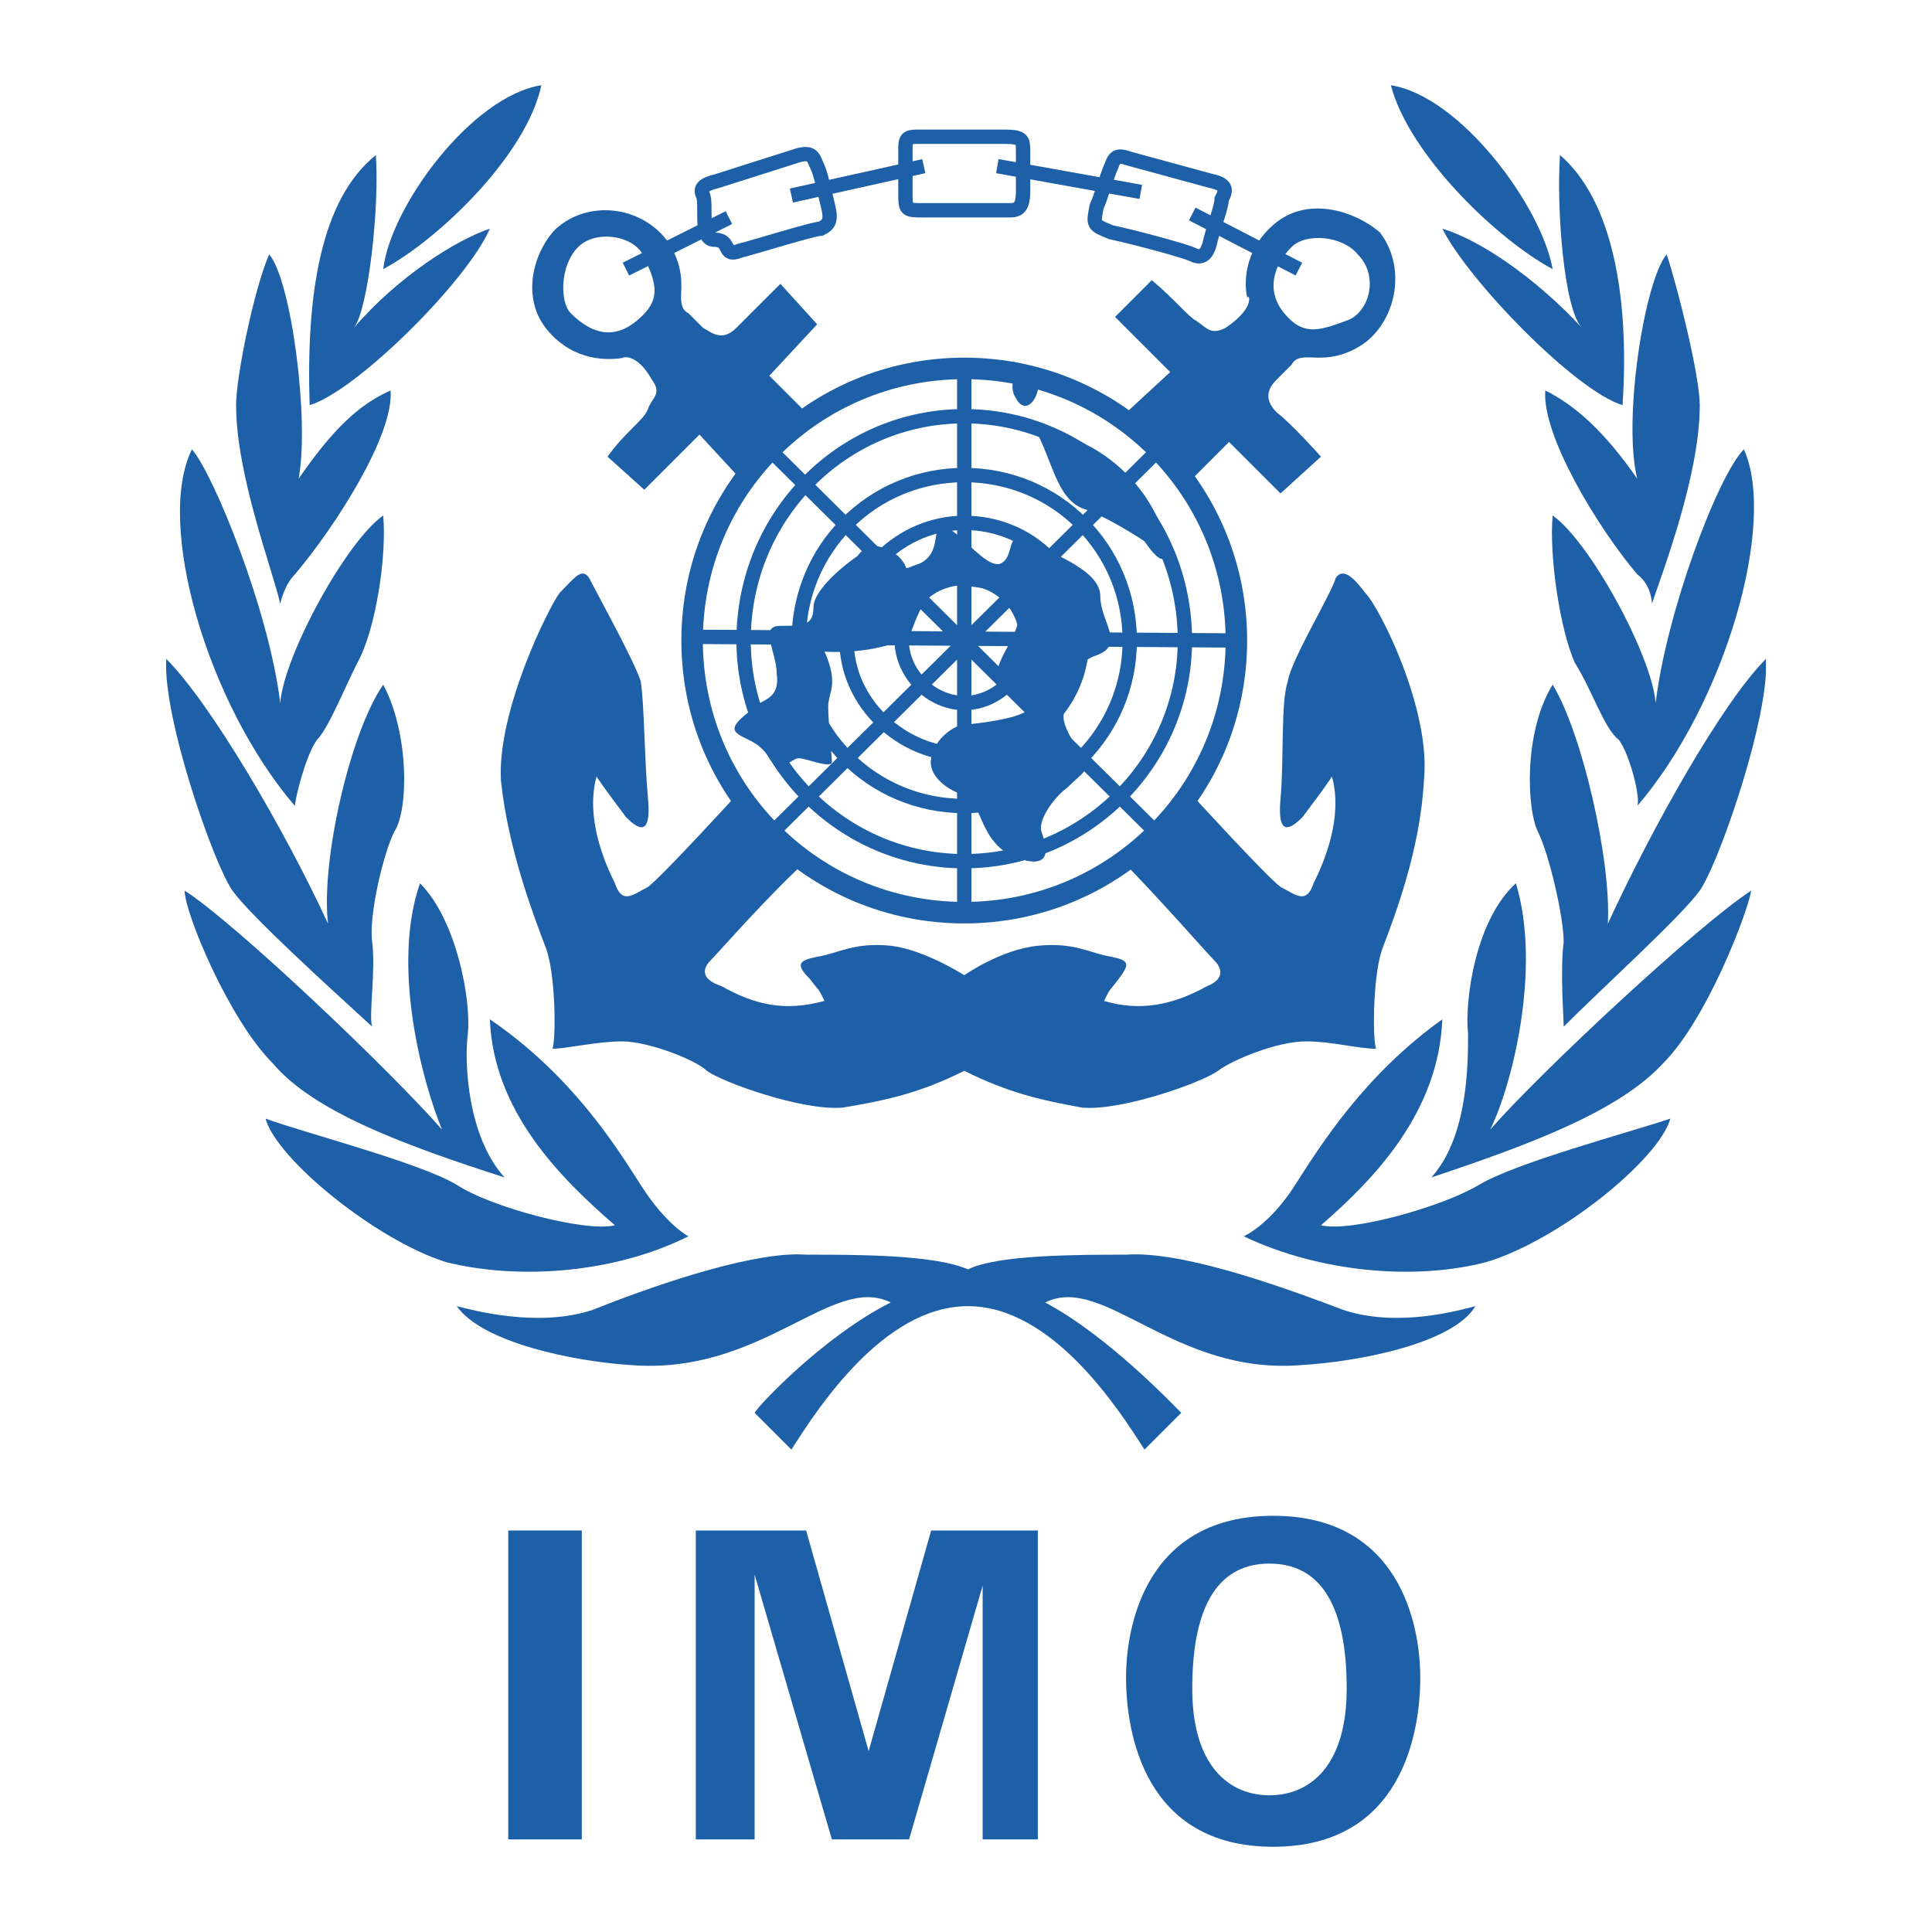 <?xml version="1.0" encoding="utf-8"?>
<!-- Generator: Adobe Illustrator 13.0.0, SVG Export Plug-In . SVG Version: 6.00 Build 14948)  -->
<!DOCTYPE svg PUBLIC "-//W3C//DTD SVG 1.0//EN" "http://www.w3.org/TR/2001/REC-SVG-20010904/DTD/svg10.dtd">
<svg version="1.0" id="Layer_1" xmlns="http://www.w3.org/2000/svg" xmlns:xlink="http://www.w3.org/1999/xlink" x="0px" y="0px"
	 width="192.756px" height="192.756px" viewBox="0 0 192.756 192.756" enable-background="new 0 0 192.756 192.756"
	 xml:space="preserve">
<g>
	<polygon fill-rule="evenodd" clip-rule="evenodd" fill="#FFFFFF" points="0,0 192.756,0 192.756,192.756 0,192.756 0,0 	"/>
	<polygon fill-rule="evenodd" clip-rule="evenodd" fill="#1D60A7" points="50.708,183.518 58.046,183.518 58.046,152.698 
		50.708,152.698 50.708,183.518 	"/>
	<polygon fill-rule="evenodd" clip-rule="evenodd" fill="#1D60A7" points="99.506,152.698 92.902,152.698 86.665,174.712 
		80.427,152.698 69.42,152.698 69.42,183.518 75.29,183.518 75.29,157.101 82.996,183.518 90.7,183.518 98.039,158.201 
		98.039,183.518 103.543,183.518 103.543,152.698 99.506,152.698 	"/>
	<path fill-rule="evenodd" clip-rule="evenodd" fill="#1D60A7" d="M127.023,184.252c-12.842,0-14.676-11.374-14.676-16.878
		s2.201-16.144,14.676-16.144s14.678,10.64,14.678,16.144S139.865,184.252,127.023,184.252L127.023,184.252z M134.361,168.475
		c0-8.806-2.934-12.475-7.705-12.475c-4.77,0-7.705,3.669-7.705,12.475c0,7.705,3.67,10.641,7.705,10.641
		C130.693,179.115,134.361,176.18,134.361,168.475L134.361,168.475z"/>
	<path fill-rule="evenodd" clip-rule="evenodd" fill="#1D60A7" d="M38.233,26.849c5.503-2.936,14.309-11.374,15.777-18.345
		C47.039,9.604,38.966,20.612,38.233,26.849L38.233,26.849z"/>
	<path fill-rule="evenodd" clip-rule="evenodd" fill="#1D60A7" d="M48.873,22.813c-2.201,5.137-13.208,16.144-17.979,17.612
		c-0.367-11.007,1.101-20.547,6.604-24.95c0.367,5.137-0.734,15.41-2.201,17.245C39.7,27.583,45.571,23.914,48.873,22.813
		L48.873,22.813z"/>
	<path fill-rule="evenodd" clip-rule="evenodd" fill="#1D60A7" d="M26.859,25.381c2.201,2.568,4.036,16.511,2.935,22.381
		c3.302-4.77,5.871-7.338,9.172-8.806c0.367,4.403-5.503,13.576-9.539,18.345c-1.101,1.101-1.468,2.935-1.468,2.935
		c-0.734-3.302-4.403-12.841-4.403-19.812C23.557,37.489,25.391,28.684,26.859,25.381L26.859,25.381z"/>
	<path fill-rule="evenodd" clip-rule="evenodd" fill="#1D60A7" d="M29.427,80.417c0-0.734,1.101-5.137,2.201-6.604
		c1.101-1.101,2.568-4.77,4.036-7.705c1.834-3.302,2.935-10.64,2.568-14.676C34.564,54,28.327,65.374,27.959,70.144
		c-1.101-9.173-6.604-22.748-8.806-25.316C15.485,52.166,20.621,70.144,29.427,80.417L29.427,80.417z"/>
	<path fill-rule="evenodd" clip-rule="evenodd" fill="#1D60A7" d="M32.729,92.158c-0.734-6.237,2.202-19.079,5.504-23.849
		c2.568,4.77,2.568,12.475,1.101,14.676c-1.101,2.201-2.568,8.438-2.201,11.007c0.367,2.935-0.367,7.338,0,8.438
		c-4.403-4.036-12.108-11.007-13.942-13.575c-1.835-2.568-6.972-17.245-6.604-23.115C20.988,70.144,28.327,82.619,32.729,92.158
		L32.729,92.158z"/>
	<path fill-rule="evenodd" clip-rule="evenodd" fill="#1D60A7" d="M44.103,112.705c-1.834-4.402-5.137-16.144-2.201-24.583
		c3.669,3.669,5.137,11.741,4.77,15.043c-0.367,2.935,0,10.272,3.669,14.309c-10.273-3.302-19.079-6.604-23.115-11.374
		c-4.403-4.402-8.806-15.043-8.806-17.244C23.557,92.158,38.966,106.835,44.103,112.705L44.103,112.705z"/>
	<path fill-rule="evenodd" clip-rule="evenodd" fill="#1D60A7" d="M61.348,122.245c-5.503-4.771-12.107-11.375-12.475-20.547
		c8.072,5.503,12.475,12.475,15.043,16.511c2.568,4.036,4.77,5.137,4.77,5.137c-7.338,3.669-16.878,4.402-24.216,2.568
		c-6.971-2.202-16.878-10.273-17.979-14.31c4.036,1.468,15.41,4.402,19.079,6.604C48.873,120.41,58.413,122.979,61.348,122.245
		L61.348,122.245z"/>
	<path fill-rule="evenodd" clip-rule="evenodd" fill="#1D60A7" d="M154.908,26.849c-5.502-2.936-14.309-11.374-16.143-18.345
		C145.736,9.604,153.809,20.612,154.908,26.849L154.908,26.849z"/>
	<path fill-rule="evenodd" clip-rule="evenodd" fill="#1D60A7" d="M143.902,22.813c2.568,5.137,13.207,16.144,17.979,17.612
		c0.732-11.007-1.102-20.547-6.238-24.95c-0.367,5.137,0.367,15.41,2.201,17.245C153.074,27.583,147.57,23.914,143.902,22.813
		L143.902,22.813z"/>
	<path fill-rule="evenodd" clip-rule="evenodd" fill="#1D60A7" d="M166.283,25.381c-2.201,2.568-4.402,16.511-2.936,22.381
		c-3.303-4.77-6.238-7.338-9.172-8.806c-0.367,4.403,5.137,13.576,9.172,18.345c1.467,1.101,1.467,2.935,1.467,2.935
		c1.102-3.302,4.771-12.841,4.771-19.812C169.586,37.489,167.383,28.684,166.283,25.381L166.283,25.381z"/>
	<path fill-rule="evenodd" clip-rule="evenodd" fill="#1D60A7" d="M163.348,80.417c0.367-0.734-0.734-5.137-1.834-6.604
		c-1.469-1.101-2.568-4.77-4.404-7.705c-1.467-3.302-2.566-10.64-2.201-14.676c3.67,2.568,9.906,13.942,10.273,18.712
		c1.102-9.173,6.238-22.748,8.807-25.316C177.291,52.166,172.154,70.144,163.348,80.417L163.348,80.417z"/>
	<path fill-rule="evenodd" clip-rule="evenodd" fill="#1D60A7" d="M160.412,92.158c0.367-6.237-2.568-19.079-5.504-23.849
		c-2.936,4.77-2.568,12.475-1.467,14.676c1.102,2.201,2.568,8.438,2.568,11.007c-0.367,2.935,0,7.338,0,8.438
		c4.035-4.036,11.74-11.007,13.576-13.575c1.703-2.384,6.252-15.193,6.604-21.717v-1.398
		C171.787,70.144,164.814,82.619,160.412,92.158L160.412,92.158z"/>
	<path fill-rule="evenodd" clip-rule="evenodd" fill="#1D60A7" d="M148.672,112.705c2.201-4.402,5.137-16.144,2.568-24.583
		c-4.037,3.669-5.137,11.741-4.77,15.043c0,2.935,0,10.272-3.67,14.309c9.906-3.302,18.713-6.604,23.115-11.374
		c4.402-4.402,8.439-15.043,8.807-17.244C169.586,92.158,153.809,106.835,148.672,112.705L148.672,112.705z"/>
	<path fill-rule="evenodd" clip-rule="evenodd" fill="#1D60A7" d="M131.793,122.245c5.504-4.771,11.742-11.375,12.109-20.547
		c-7.705,5.503-12.109,12.475-14.676,16.511c-2.57,4.036-5.139,5.137-5.139,5.137c7.705,3.669,17.246,4.402,24.217,2.568
		c7.338-2.202,17.244-10.273,18.346-14.31c-4.404,1.468-15.41,4.402-19.08,6.604C143.902,120.41,134.729,122.979,131.793,122.245
		L131.793,122.245z"/>
	<path fill-rule="evenodd" clip-rule="evenodd" fill="#1D60A7" d="M96.571,130.316c8.439,0,15.042,10.273,17.611,14.31l3.67-3.669
		c-0.734-0.734-7.338-7.705-13.576-11.008c5.871-2.935,12.842,7.339,25.684,6.237c5.871-0.366,15.043-2.201,17.244-5.87
		c-1.467,0.367-7.705,2.202-13.207,0.367c-7.705-2.936-16.512-5.87-21.648-5.504c-4.77,0-12.842,0-15.777,1.468
		c-3.302-1.468-11.007-1.468-16.144-1.468c-4.77-0.366-13.942,2.568-21.28,5.504c-5.503,1.835-12.108,0-13.576-0.367
		c2.568,3.669,11.741,5.504,17.245,5.87c13.208,1.102,20.18-9.172,26.05-6.237c-6.604,3.303-13.208,10.273-13.576,11.008
		l3.669,3.669C81.528,140.59,88.132,130.316,96.571,130.316L96.571,130.316z"/>
	
		<path fill-rule="evenodd" clip-rule="evenodd" fill="#FFFFFF" stroke="#1D60A7" stroke-width="2.145" stroke-miterlimit="2.613" d="
		M96.204,91.058c15.044,0,27.151-12.108,27.151-27.151c0-15.043-12.107-27.151-27.151-27.151c-15.043,0-27.151,12.108-27.151,27.151
		C69.053,78.95,81.161,91.058,96.204,91.058L96.204,91.058z"/>
	<path fill="none" stroke="#1D60A7" stroke-width="1.431" stroke-miterlimit="2.613" d="M96.204,85.921
		c12.108,0,22.015-9.906,22.015-22.014c0-12.475-9.906-22.381-22.015-22.381c-12.108,0-22.015,9.906-22.015,22.381
		C74.189,76.015,84.096,85.921,96.204,85.921L96.204,85.921z M96.204,80.417c9.173,0,16.511-7.338,16.511-16.511
		c0-9.173-7.338-16.511-16.511-16.511s-16.511,7.338-16.511,16.511C79.693,73.079,87.031,80.417,96.204,80.417L96.204,80.417z
		 M96.204,75.281c6.604,0,11.741-5.137,11.741-11.374c0-6.604-5.137-11.741-11.741-11.741c-6.237,0-11.741,5.137-11.741,11.741
		C84.463,70.144,89.967,75.281,96.204,75.281L96.204,75.281z M96.204,70.144c3.302,0,6.237-2.935,6.237-6.237
		c0-3.669-2.936-6.237-6.237-6.237c-3.302,0-6.237,2.568-6.237,6.237C89.967,67.209,92.902,70.144,96.204,70.144L96.204,70.144z"/>
	<path fill-rule="evenodd" clip-rule="evenodd" fill="#1D60A7" d="M89.967,63.907c-3.669,1.467-7.705,1.101-7.705,1.101
		c1.468,3.302,0.367,4.036,0.367,5.503c0,1.468,0.367,4.77,0.367,5.504s-2.569-0.367-3.302-0.367c-0.734,0-1.468,1.468-2.936,0
		c-1.101-1.834-2.568-1.834-3.302-2.568c-0.733-0.734,1.101-1.834,1.834-2.568c0.734-0.733,2.569-0.733,2.202-3.302
		c0-2.202-1.834-4.77,0.367-4.77c2.201,0,3.302,0,3.302-1.834s3.302-4.403,4.403-5.137c0.734-1.101,2.202-1.468,4.036,0
		c1.468,1.468,0,1.468,2.202,0.734c2.201-1.101,1.101-3.669,2.201-3.669c1.468,0,4.404,4.403,5.871,3.669s0.367-3.669,2.936-2.202
		c2.568,1.468,6.971,2.936,6.971,5.503c0,2.569,2.568,4.77-0.367,5.871c-3.301,1.101-3.301,5.137-3.301,6.237
		c0,0.734,0.732,2.202,1.834,3.669c1.1,1.468,0,1.834-1.469,3.302c-1.467,1.101-2.934,3.302-2.568,4.403
		c0.367,1.101,1.469,4.036-2.568,2.568c-3.668-1.468-3.301-5.503-5.136-6.238c-1.468-0.367-3.669-1.834-3.302-3.669
		c0.367-1.834,1.834-2.935,2.936-3.302c11.741-1.101,5.87-3.668,4.403-4.036c-3.669-1.835,8.072-9.173-4.77-9.907
		C91.067,58.036,91.067,65.374,89.967,63.907L89.967,63.907z"/>
	<path fill-rule="evenodd" clip-rule="evenodd" fill="#1D60A7" d="M103.176,42.626c1.834,3.302,2.201,6.971,4.77,8.072
		c2.201,0.733,5.137,2.568,6.236,3.302c0.734,1.101,2.203,2.936,2.203,0.734C116.385,52.899,113.449,44.461,103.176,42.626
		L103.176,42.626z"/>
	<path fill-rule="evenodd" clip-rule="evenodd" fill="#1D60A7" d="M101.34,37.123c0,0-0.732,1.468,0,2.568
		c0.734,1.467,1.836,0.734,2.203-0.734c0-1.101-2.203-3.669-2.936-2.568L101.34,37.123L101.34,37.123z"/>
	<path fill="none" stroke="#1D60A7" stroke-width="1.431" stroke-miterlimit="2.613" d="M77.125,45.194l38.525,38.158
		 M96.204,37.123v54.302 M77.125,82.986l38.525-38.158 M69.787,63.54l54.301,0.367 M62.449,26.849l10.273-5.137 M78.959,19.511
		l13.208-2.935 M99.506,16.576l14.309,2.568 M118.951,21.346l10.641,5.503 M100.24,13.641h-8.439c-1.101,0-1.468,0-1.468,1.101
		s0,3.669,0,4.403c0,1.834,0,1.834,1.834,1.834s7.705,0,8.439,0c0.732,0,1.467,0,1.467-1.834c0-1.468,0-3.302,0-4.036
		C102.074,14.007,102.074,13.641,100.24,13.641L100.24,13.641z M120.787,18.043l-8.072-2.201c-1.102-0.367-1.467-0.367-1.834,0.734
		c-0.367,0.734-1.102,3.302-1.469,4.036c-0.367,1.834-0.367,1.834,1.469,2.568c1.834,0.367,7.338,1.834,8.07,2.201
		c0.734,0.367,1.469,0.367,1.836-1.468c0.367-1.467,1.1-3.302,1.1-4.036C122.254,19.144,122.621,18.41,120.787,18.043
		L120.787,18.043z M79.693,15.475l-8.072,2.568c-1.468,0.367-1.835,0.734-1.468,1.468c0.367,1.101-0.367,4.403,1.101,4.403
		c1.834,0,0.734,1.835,2.568,1.101c1.467-0.367,7.338-2.202,8.072-2.202c0.734-0.367,1.101-0.734,0.734-2.201
		c-0.367-1.468-0.734-3.302-1.101-4.036C81.161,15.842,81.161,15.108,79.693,15.475L79.693,15.475z"/>
	<path fill-rule="evenodd" clip-rule="evenodd" fill="#1D60A7" d="M55.478,22.813c3.302-2.935,8.439-2.201,11.007,1.101
		c1.834,2.569,1.467,4.77,1.467,5.504s0,1.467,0.734,1.834c0.367,0.367,1.468,1.468,1.468,1.468c0.734,0.367,1.834,1.467,3.302,0
		c1.468-1.468,4.403-4.403,4.403-4.403l3.669,4.036l-4.77,5.137l4.036,4.036c-3.669,2.568-5.871,6.237-6.604,6.604l-4.403-4.77
		l-5.503,5.503l-3.669-3.302c1.834-2.568,3.669-3.669,4.036-4.77c0.367-1.101,1.468-1.467,0.367-2.935
		c-1.835-3.302-3.669-1.835-2.568-2.202c-1.834,0.367-5.137,0.367-7.705-2.568C51.808,29.784,53.276,25.015,55.478,22.813
		L55.478,22.813z M56.945,31.252c2.202,2.202,4.403,2.568,6.604,0.734s2.202-3.302,0.734-6.237c-0.734-2.202-4.77-2.936-6.604-1.101
		C55.844,26.482,55.844,30.151,56.945,31.252L56.945,31.252z"/>
	<path fill-rule="evenodd" clip-rule="evenodd" fill="#1D60A7" d="M137.664,23.18c2.568,3.302,1.834,8.439-1.467,11.007
		c-2.568,1.834-4.77,1.468-5.504,1.468s-1.467,0-1.834,0.734c-0.367,0.367-1.469,1.468-1.469,1.468
		c-0.734,0.734-1.467,1.834,0,3.302c1.469,1.101,4.402,4.403,4.402,4.403l-4.035,3.669l-5.137-5.137l-4.035,4.036
		c-2.568-3.668-6.238-5.871-6.605-6.604l4.77-4.403l-5.502-5.503l3.668-3.669c2.201,1.834,3.67,3.669,4.402,4.036
		c1.102,0.734,1.469,1.468,2.936,0.734c3.303-2.202,2.201-3.669,2.201-2.936c-0.367-1.467-0.367-4.77,2.568-7.338
		C130.326,19.511,135.096,20.979,137.664,23.18L137.664,23.18z M128.859,24.647c-1.836,1.835-2.568,4.403-0.734,6.604
		s3.303,1.834,6.236,0.734c2.203-0.734,3.303-4.403,1.102-6.604C133.996,23.547,130.326,23.18,128.859,24.647L128.859,24.647z"/>
	<path fill-rule="evenodd" clip-rule="evenodd" fill="#1D60A7" d="M96.204,106.835c4.403,2.201,7.704,2.935,11.741,3.669
		c4.035,0.366,12.107-2.568,13.574-3.669c1.469-1.102,5.871-2.936,8.807-2.936c2.568,0,5.137,0.733,6.971,0.733
		c-0.367-0.733-0.367-7.705,0.734-10.273c1.1-2.936,3.67-9.54,4.035-16.511c0.734-6.971-4.402-17.245-5.869-18.712
		c-1.102-1.467-2.201-2.568-2.936-1.467c-0.367,1.467-4.402,8.072-4.77,10.273c-0.734,2.202-0.367,7.705-0.734,11.741
		c-0.367,4.036,1.102,2.935,2.201,1.834c1.102-1.467,2.201-2.935,2.936-4.036c1.102,4.036-0.734,8.439-1.834,10.641
		c-0.734,2.201-1.834,1.101-3.303,0.367c-1.467-1.101-9.172-9.54-9.172-9.54c-1.469,2.202-4.771,5.503-6.605,6.971
		c3.303,3.302,8.439,9.173,9.174,9.906c0.732,0.734,1.1,1.835-0.734,2.568c-3.303,1.835-6.605,2.568-10.273,1.468
		c0.734-1.468,0.367-0.733,1.467-2.201c1.102-1.468,1.102-1.835-0.732-2.202c-2.203-0.367-3.67-1.467-7.338-1.101
		c-3.67,0.367-7.339,2.935-7.339,2.935s-4.036-2.568-7.338-2.935c-3.669-0.367-5.136,0.734-7.338,1.101
		c-1.834,0.367-2.202,0.734-0.734,2.202c1.101,1.468,0.734,0.733,1.468,2.201c-4.036,1.101-6.972,0.367-10.273-1.468
		c-2.202-0.733-1.834-1.834-1.101-2.568c0.734-0.733,5.87-6.604,9.539-9.906c-1.834-1.468-5.137-4.77-6.604-6.971
		c0,0-7.705,8.439-9.173,9.54c-1.468,0.734-2.568,1.834-3.302-0.367c-1.101-2.202-2.935-6.604-1.834-10.641
		c0.733,1.101,1.834,2.569,2.935,4.036c1.101,1.101,2.568,2.201,2.201-1.834c-0.367-4.036-0.367-9.54-0.733-11.741
		c-0.734-2.201-4.403-8.806-5.137-10.273c-0.734-1.101-1.468,0-2.936,1.467c-1.101,1.468-6.237,11.741-5.871,18.712
		c0.734,6.971,3.302,13.575,4.403,16.511c1.101,2.568,1.101,9.54,0.733,10.273c1.468,0,4.403-0.733,6.971-0.733
		c2.568,0,7.338,1.834,8.439,2.936c1.468,1.101,9.54,4.035,13.576,3.669C88.499,109.77,91.801,109.036,96.204,106.835
		L96.204,106.835z"/>
</g>
</svg>
